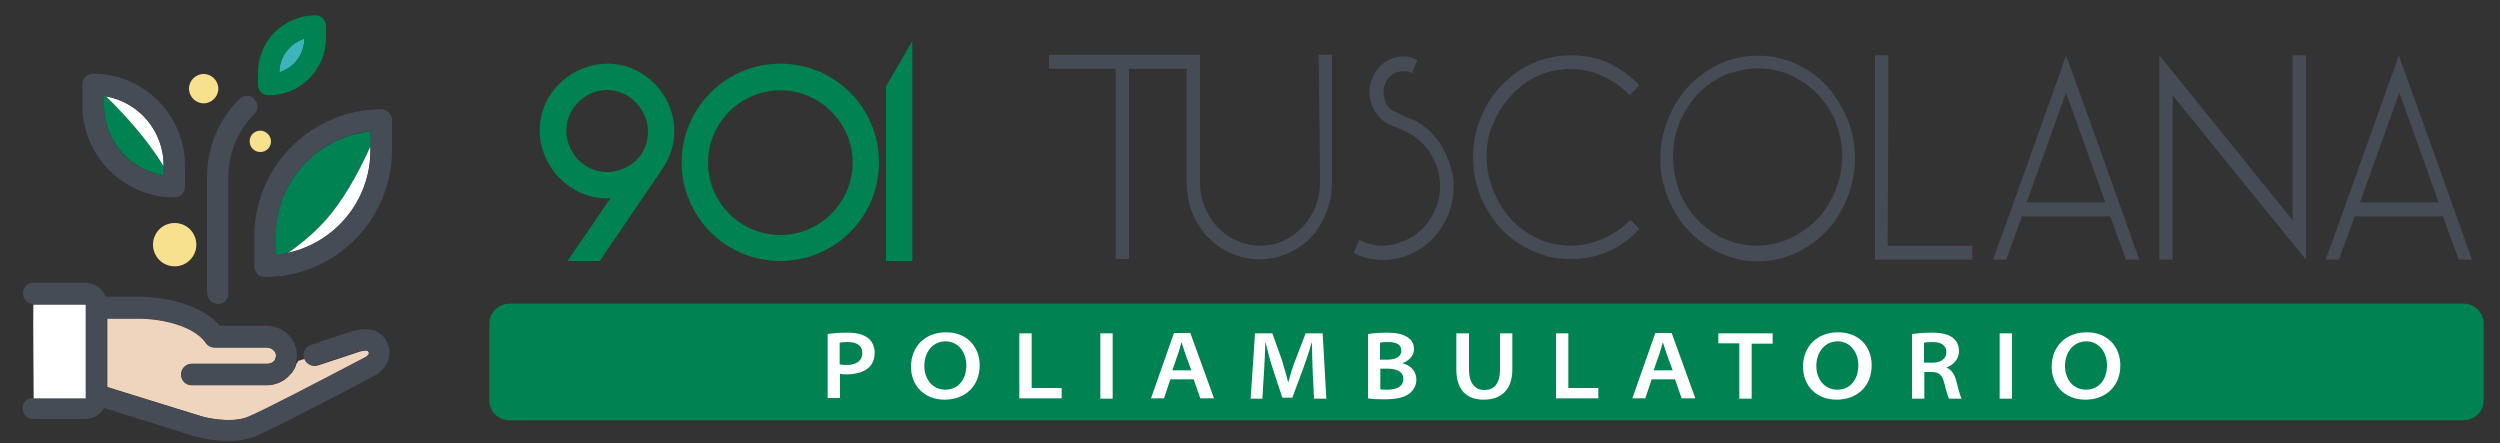<?xml version="1.0" encoding="utf-8"?>
<!-- Generator: Adobe Illustrator 25.3.1, SVG Export Plug-In . SVG Version: 6.00 Build 0)  -->
<svg version="1.1" id="Livello_1" xmlns="http://www.w3.org/2000/svg" xmlns:xlink="http://www.w3.org/1999/xlink" x="0px" y="0px"
	 width="750px" height="133px" viewBox="0 0 750 133" style="enable-background:new 0 0 750 133;" xml:space="preserve">
<rect x="0" y="0" width="750" height="133" fill="#333333" stroke="none"/>
<style type="text/css">
	.st0{fill:#3DB4B9;}
	.st1{fill:#F0D5BE;}
	.st2{fill:#454C55;}
	.st3{fill:#FFFFFF;}
	.st4{fill:#F7E18E;}
	.st5{fill:#008252;}
	.st6{fill:#008252;stroke:#008252;stroke-width:5;stroke-miterlimit:10;}
</style>
<path class="st0" d="M222.4,62.5"/>
<g>
	<path class="st1" d="M88.9,109.2L88.9,109.2c-0.2,0.9-0.6,1.6-1.1,2.3c-0.1,0.3-0.4,0.5-0.6,0.7c-1.6,2-4.2,3.3-7,3.3H57.6
		c-1.8,0-3.2-1.4-3.2-3.2c0-1.8,1.4-3.2,3.2-3.2h22.7c0.9,0,1.6-0.4,2.1-1c0.2-0.4,0.4-0.9,0.4-1.6c-0.1-1.3-1.4-2.3-2.8-2.3H64.5
		c-1.1,0-2.1-0.6-2.7-1.4c-4.2-6-15.6-7.3-19.7-7.3h-9.9v20.6l28.6,8.9c0,0,8.2,2.3,13.9,0.1c4.4-1.8,21.1-10.5,35.4-18
		c0.1-0.1,1-0.8,0.8-1.2c-0.2-0.6-0.4-1.1-3-0.4l-12.4,4.1c-1.7,0.6-3.5-0.3-4-2l-2.1,0.7c0,0.1-0.1,0.2-0.1,0.4
		C89,108.9,88.9,109.1,88.9,109.2L88.9,109.2z M88.9,109.2"/>
	<path class="st2" d="M105.8,99.3h-0.1l-12.4,4.2c-1.7,0.6-2.6,2.3-2.1,4c0.6,1.7,2.3,2.6,4,2l12.4-4.1c2.6-0.6,2.8-0.1,3,0.4
		c0.2,0.4-0.6,1.1-0.8,1.2c-14.3,7.5-31,16.2-35.4,18c-5.5,2.3-13.9-0.1-13.9-0.1L32,116.2V95.6h9.9c4.1,0,15.6,1.3,19.8,7.3
		c0.6,0.9,1.6,1.4,2.7,1.4h15.6c1.4,0,2.7,1,2.8,2.3c0,0.7-0.2,1.3-0.4,1.6c-0.5,0.6-1.2,1-2.1,1H57.5c-1.8,0-3.2,1.4-3.2,3.2
		c0,1.8,1.4,3.2,3.2,3.2H80c2.8,0,5.3-1.3,7-3.3c0.2-0.2,0.4-0.4,0.6-0.7c0.4-0.7,0.8-1.5,1.1-2.3v-0.1c0.1-0.2,0.1-0.4,0.1-0.6
		c0-0.1,0.1-0.2,0.1-0.4c0.1-0.6,0.2-1.1,0.2-1.7c0-0.4-0.1-0.6-0.1-1c-0.6-4.5-4.5-7.8-9.2-7.8H65.9c-7.4-8.6-23.2-8.7-23.9-8.7
		H31.7c-1-2.5-3.4-4.2-6.2-4.2H10.1c-1.8,0-3.2,1.4-3.2,3.2c0,1.8,1.4,3.1,3.1,3.2c0.1,0,0.1,0,0.1,0h15.3c0.1,0,0.2,0,0.2,0.1v28
		H10.1c0,0,0,0-0.1,0c-1.8,0-3.2,1.4-3.2,3.2c0,1.8,1.4,3.2,3.2,3.2h15.6c2.4,0,4.5-1.4,5.6-3.3l27.5,8.6c0.4,0,4.6,1.3,9.7,1.3
		c2.7,0,5.7-0.4,8.2-1.4c5.5-2.3,27-13.5,35.9-18.3c3.1-1.6,5.5-5.5,3.8-9.4C115.6,101,112.9,97.4,105.8,99.3L105.8,99.3z
		 M105.8,99.3"/>
	<path class="st3" d="M25.7,119.5v-28c0-0.1-0.1-0.1-0.2-0.1H10.1c-0.1,0-0.1,0-0.1,0c-0.1,6.6,0.1,21.5,0.1,28.1c0,0,0,0,0.1,0
		H25.7z M25.7,119.5"/>
	<path class="st4" d="M58.9,73.4c0,3.6-2.9,6.5-6.5,6.5c-3.6,0-6.5-2.9-6.5-6.5c0-3.6,2.9-6.5,6.5-6.5C56,66.9,58.9,69.8,58.9,73.4
		L58.9,73.4z M58.9,73.4"/>
	<path class="st4" d="M65.5,26.6c0,2.4-2,4.4-4.4,4.4c-2.4,0-4.4-2-4.4-4.4c0-2.4,2-4.4,4.4-4.4C63.5,22.2,65.5,24.2,65.5,26.6
		L65.5,26.6z M65.5,26.6"/>
	<path class="st4" d="M81.3,42.4c0,1.8-1.4,3.2-3.2,3.2c-1.8,0-3.2-1.4-3.2-3.2c0-1.8,1.4-3.2,3.2-3.2
		C79.8,39.2,81.3,40.7,81.3,42.4L81.3,42.4z M81.3,42.4"/>
	<path class="st5" d="M82.7,70.8v5.7c1.2-0.1,2.3-0.3,3.5-0.6c4.1-2.7,9.2-6.8,13.4-12.1c5-6.4,9-14.2,11.6-19.9v-4.5
		C95.2,41,82.7,54.5,82.7,70.8L82.7,70.8z M82.7,70.8"/>
	<path class="st3" d="M86.2,76c14.3-3.1,24.9-15.8,24.9-30.8V44c-2.6,5.7-6.5,13.5-11.6,19.9C95.4,69.1,90.3,73.2,86.2,76L86.2,76z
		 M86.2,76"/>
	<path class="st2" d="M114.4,32.8c-21,0-38.1,17.1-38.1,38.1v9c0,1.8,1.4,3.2,3.2,3.2c21,0,38.1-17.1,38.1-38.1v-9
		C117.6,34.3,116.2,32.8,114.4,32.8L114.4,32.8z M111.2,43.9V45c0,15.1-10.7,27.8-24.9,30.8c-1.1,0.2-2.3,0.4-3.5,0.6v-5.7
		c0-16.3,12.4-29.8,28.4-31.4V43.9z M111.2,43.9"/>
	<path class="st0" d="M91.3,11.6c-4.3,1.4-7.5,5.3-7.5,10.1C88.1,20.4,91.3,16.4,91.3,11.6L91.3,11.6z M91.3,11.6"/>
	<path class="st5" d="M80.6,28.6c9.4,0,17.2-7.6,17.2-17.2V7.8c0-1.8-1.4-3.2-3.2-3.2c-9.5,0-17.2,7.7-17.2,17.2v3.6
		C77.4,27.3,78.8,28.6,80.6,28.6L80.6,28.6z M91.3,11.6c0,4.8-3.2,8.8-7.5,10.1C83.8,17,87.1,13,91.3,11.6L91.3,11.6z M91.3,11.6"/>
	<path class="st5" d="M49.1,52.6v-2.7c-5.3-8.8-12.8-16.6-17.3-21c-0.2-0.1-0.4-0.1-0.6-0.1v2.9C31.2,42.3,39.1,51.1,49.1,52.6
		L49.1,52.6z M49.1,52.6"/>
	<path class="st3" d="M49.1,49.9v-0.2c0-10.4-7.4-19-17.3-20.8C36.3,33.3,43.8,41.1,49.1,49.9L49.1,49.9z M49.1,49.9"/>
	<path class="st2" d="M52.3,59.2c1.8,0,3.2-1.4,3.2-3.2v-6.3c0-15.2-12.4-27.6-27.6-27.6c-1.8,0-3.2,1.4-3.2,3.2v6.3
		C24.8,46.9,37.1,59.2,52.3,59.2L52.3,59.2z M31.2,28.8c0.2,0,0.4,0.1,0.6,0.1c9.9,1.8,17.3,10.4,17.3,20.8v2.9
		C39,51.2,31.2,42.4,31.2,31.8V28.8z M31.2,28.8"/>
	<path class="st2" d="M62.2,88c0,1.8,1.4,3.2,3.2,3.2c1.8,0,3.2-1.4,3.1-3.2V53.1c0-7.1,2.8-13.9,7.8-18.9c1.3-1.2,1.3-3.2,0-4.5
		c-1.2-1.3-3.2-1.3-4.5,0c-6.3,6.3-9.7,14.6-9.7,23.5V88z M62.2,88"/>
</g>
<g>
	<path class="st2" d="M396,54.9c0,3.4-0.8,6.5-2.4,9.3c-1.5,2.8-3.7,5.1-6.2,6.7c-1.3,0.9-2.9,1.6-4.4,2.1c-1.7,0.5-3.4,0.7-5,0.7
		c-3.2,0-6.2-0.9-8.9-2.5c-2.7-1.6-4.9-3.9-6.4-6.5c-0.8-1.4-1.5-3-2-4.6c-0.5-1.8-0.7-3.5-0.7-5.3c0-3.9,0-7.2,0-10
		c0-2.8,0-5.3,0-7.4c0-1.8,0-3.2,0-4.4c0-1.2,0-2.3,0-3.4c0-2.8,0-4.8,0-5.5c0-0.7,0-2.1,0-4c0-0.5,0-1.1,0-1.6c0-0.5,0-1.2,0-2.1
		c-0.5,0-1,0-1.3,0c-0.8,0-1.8,0-2.7,0c-7.6,0-13.3,0-17.3,0c-1.9,0-3.2,0-4,0c-8.9,0-15.4,0-20,0c0,1.9,0,3.2,0,4.2
		c8.9,0,15.4,0,20,0c0,25.4,0,44.4,0,57.1c2,0,3.4,0,4,0c0-28.5,0-47.6,0-57.1c7.9,0,13.6,0,17.3,0c0,15,0,26.4,0,34.2
		c0,2.3,0.3,4.4,0.8,6.3c0.5,2.1,1.3,4.1,2.4,5.8c1.8,3.3,4.5,5.8,7.7,7.9c3.4,1.9,6.9,3,10.9,3c4,0,7.6-1.1,10.9-3
		c3.4-1.9,5.9-4.6,7.7-7.9c1-1.8,1.8-3.7,2.4-5.8c0.5-1.9,0.8-4.2,0.8-6.3c0-3.9,0-7.2,0-10c0-2.8,0-5.3,0-7.4c0-1.8,0-3.2,0-4.4
		c0-1.2,0-2.3,0-3.4c0-2.8,0-4.8,0-5.5c0-0.7,0-2.1,0-4c0-0.5,0-1.1,0-1.6c0-0.5,0-1.2,0-2.1c-1.8,0-3.2,0-4,0
		C395.8,33.7,396,46.4,396,54.9L396,54.9z M396,54.9"/>
	<path class="st2" d="M432.5,43.8c-1-1.8-2.4-3.2-3.7-4.6c-1.5-1.2-3-2.5-4.9-3.3l-1.3-0.5l-4-1.8c-1.5-0.7-2.7-1.9-3.2-3.7
		c-0.5-1.8-0.5-3.3,0.2-4.9c0.7-1.6,1.8-2.8,3.4-3.3c1.7-0.5,3.2-0.5,4.7,0.2l0.3-1.1l1.2-2.8c-1.3-0.7-2.9-1.1-4.2-1.1
		c-1.2,0-2.4,0.2-3.5,0.7c-2.7,1.1-4.5,2.8-5.7,5.6c-1.2,2.6-1.3,5.5-0.3,8.1c1,2.8,2.7,4.8,5.2,6l1.3,0.5l4,1.8
		c4.2,2.1,7.2,5.5,8.9,10c1.7,4.6,1.5,9.2-0.5,13.6c-2,4.4-5.2,7.6-9.7,9.3c-4.4,1.8-8.7,1.6-12.9-0.5l-0.5,1.1l-1.2,2.8
		c1.8,0.9,3.7,1.6,5.5,1.8c1.2,0.2,2.2,0.3,3.4,0.3c0.8,0,1.7,0,2.5-0.2c3.5-0.4,6.7-1.8,9.7-3.9c3-2.1,5.2-5.1,6.9-8.6
		c1.3-3,2-6,2-9.2c0-0.5,0-1.2,0-1.9C435.5,50.3,434.3,46.8,432.5,43.8L432.5,43.8z M432.5,43.8"/>
	<path class="st2" d="M449.8,33.4c2.2-3.7,5.2-6.9,8.9-9.2c3.7-2.3,7.9-3.5,12.4-3.5c3.5,0,6.7,0.7,9.7,2.1c3,1.4,5.7,3.3,8.1,5.8
		l2.2-2.3l0.7-0.7c-2.5-2.8-5.7-4.9-9.2-6.7c-3.5-1.6-7.4-2.3-11.3-2.3c-2.9,0-5.5,0.4-8.2,1.2c-2.5,0.7-5,1.9-7.2,3.3
		c-4.2,2.8-7.6,6.3-10.1,10.9c-2.5,4.6-3.9,9.7-3.9,15.1c0,5.5,1.3,10.6,3.9,15.2c2.5,4.6,5.9,8.3,10.1,10.9
		c2.2,1.4,4.7,2.6,7.2,3.3c2.5,0.9,5.4,1.2,8.2,1.2c4,0,7.7-0.7,11.3-2.3c3.5-1.6,6.7-3.9,9.2-6.7l-2.2-2.3L489,66
		c-2.3,2.5-5,4.2-8.1,5.6c-3,1.4-6.2,2.1-9.7,2.1c-4.5,0-8.7-1.2-12.4-3.5c-3.9-2.3-6.7-5.3-8.9-9.2c-1.2-1.9-2.2-4.2-2.9-6.7
		c-0.7-2.3-1-4.8-1-7.4c0-2.5,0.3-4.9,1-7.4C447.7,37.6,448.7,35.3,449.8,33.4L449.8,33.4z M449.8,33.4"/>
	<path class="st2" d="M542.6,21.2c-2.2-1.4-4.7-2.6-7.2-3.3c-2.5-0.9-5.4-1.2-8.1-1.2c-5.2,0-10.1,1.4-14.4,4.1
		c-4.4,2.6-7.9,6.2-10.4,10.6c-1.3,2.3-2.5,4.9-3.2,7.6c-0.8,2.6-1.2,5.6-1.2,8.5c0,3,0.3,5.8,1.2,8.6c0.7,2.6,1.8,5.3,3.2,7.6
		c2.5,4.4,6,7.9,10.4,10.6c4.4,2.6,9.2,4.1,14.4,4.1c5.2,0,10.1-1.4,14.4-4.1c4.4-2.6,7.9-6.2,10.4-10.6c1.3-2.3,2.5-4.9,3.2-7.6
		c0.8-2.6,1.2-5.6,1.2-8.6c0-5.5-1.3-10.6-3.9-15.1C550.1,27.6,546.8,23.9,542.6,21.2L542.6,21.2z M549.1,60.3c-2.2,4.1-5,7-8.7,9.3
		c-1.8,1.2-4,2.3-6.2,3c-2.3,0.7-4.7,1.1-7.1,1.1c-4.5,0-8.7-1.2-12.6-3.5c-3.7-2.3-6.7-5.3-8.9-9.2c-1.2-1.9-2.2-4.2-2.7-6.7
		c-0.7-2.3-1-4.8-1-7.4c0-4.8,1.2-9.2,3.4-13c2.2-4.1,5-7.2,8.7-9.5c1.8-1.2,4-2.3,6.4-2.8c2.2-0.7,4.5-1.1,7.1-1.1
		c4.5,0,8.7,1.2,12.4,3.5c3.9,2.3,6.9,5.3,9.1,9.2c1.2,1.9,2.2,4.2,2.7,6.5c0.7,2.5,1,4.9,1,7.4C552.5,52.1,551.3,56.5,549.1,60.3
		L549.1,60.3z M549.1,60.3"/>
	<path class="st2" d="M566.5,16.6c-1.8,0-3,0-4,0c0,27.3,0,47.7,0,61.3c12.9,0,22.8,0,29.2,0c0-2.1,0-3.5,0-4.2
		c-12.6,0-21.2,0-25.4,0C566.5,45.2,566.5,26.2,566.5,16.6L566.5,16.6z M566.5,16.6"/>
	<path class="st2" d="M618.6,20.3c-0.3,0.9-0.5,1.4-0.7,1.8c-8.9,24.8-15.4,43.3-20,55.8c1.8,0,3,0,4,0c2-5.8,3.7-10,4.7-13
		c11.8,0,20.7,0,26.5,0c2,5.8,3.7,10,4.7,13c1.8,0,3,0,4,0c-9.7-27.3-17-47.7-22-61.3C619.2,18.4,618.7,19.6,618.6,20.3L618.6,20.3z
		 M608,60.7c5.2-14.6,9.2-25.5,11.8-32.9c5.2,14.6,9.2,25.5,11.8,32.9C621.1,60.7,613.4,60.7,608,60.7L608,60.7z M608,60.7"/>
	<path class="st2" d="M687.8,66.1c-17.8-22-31.1-38.6-40-49.5c0,27.3,0,47.7,0,61.3c1.8,0,3,0,4,0c0-22,0-38.4,0-49.3
		c17.8,22,31.1,38.4,40,49.3c0-30.7,0-51.1,0-61.3c-2,0-3.4,0-4,0C687.8,41.5,687.8,57.9,687.8,66.1L687.8,66.1z M687.8,66.1"/>
	<path class="st2" d="M718.4,20.3c-0.3,0.9-0.5,1.4-0.7,1.8c-8.9,24.8-15.4,43.3-20,55.8c1.8,0,3,0,4,0c2-5.8,3.7-10,4.7-13
		c11.8,0,20.7,0,26.5,0c2,5.8,3.7,10,4.7,13c1.8,0,3,0,4,0c-9.7-27.3-17-47.7-22-61.3C719.1,18.4,718.7,19.6,718.4,20.3L718.4,20.3z
		 M708,60.7c5.2-14.6,9.2-25.5,11.8-32.9c5.2,14.6,9.2,25.5,11.8,32.9C721.1,60.7,713.2,60.7,708,60.7L708,60.7z M708,60.7"/>
</g>
<g>
	<path class="st6" d="M178.6,75.8H175l13.8-20.2c-2.2,0.9-4.5,1.4-6.8,1.4c-10,0-17.6-8.8-17.6-17.8c0-10.4,8.9-17.6,17.8-17.6
		c10.2,0,17.6,8.7,17.6,17.7c0,3.5-1,6.8-3.1,9.9L178.6,75.8z M196.9,39.4c0-7.6-6.4-14.9-14.8-14.9c-7.4,0-14.7,6.1-14.7,14.8
		c0,7.5,6.1,14.8,14.7,14.8c4.6,0,9.2-2.1,12.4-6.4C196.1,45.2,196.9,42.3,196.9,39.4z"/>
	<path class="st6" d="M234.1,21.6c15,0,27.1,12.1,27.1,27.1c0,15-12.1,27.1-27.1,27.1S207,63.7,207,48.7
		C207,33.8,219.1,21.6,234.1,21.6z M234.1,73c13.3,0,24.2-10.9,24.2-24.2s-10.9-24.2-24.2-24.2s-24.2,10.9-24.2,24.2
		S220.8,73,234.1,73z"/>
	<path class="st6" d="M268.3,75.8V26.6l2.9-5v54.2H268.3z"/>
</g>
<path class="st5" d="M739.1,126.1H152.8c-3.3,0-6-2.7-6-6v-23c0-3.3,2.7-6,6-6h586.3c3.3,0,6,2.7,6,6v23
	C745.1,123.4,742.4,126.1,739.1,126.1z"/>
<g>
	<g>
		<path class="st3" d="M248.2,100.2c1.4-0.2,3.3-0.4,6.1-0.4c2.8,0,4.8,0.6,6.1,1.6c1.2,0.9,2,2.5,2,4.4c0,1.8-0.6,3.4-1.7,4.4
			c-1.5,1.4-3.8,2.1-6.7,2.1c-0.8,0-1.5,0-2-0.2v7.3h-3.7V100.2z M251.9,109.3c0.5,0.1,1.2,0.2,2.1,0.2c2.9,0,4.7-1.3,4.7-3.6
			c0-2.3-1.8-3.3-4.4-3.3c-1.2,0-2,0.1-2.4,0.2V109.3z"/>
		<path class="st3" d="M293.9,109.6c0,6.3-4.4,10.3-10.5,10.3c-6.1,0-10.1-4.2-10.1-9.9c0-6.1,4.3-10.3,10.4-10.3
			C289.9,99.6,293.9,103.9,293.9,109.6z M277.3,109.8c0,3.9,2.4,7.1,6.3,7.1c3.9,0,6.3-3.1,6.3-7.3c0-3.7-2.2-7.2-6.3-7.2
			C279.5,102.5,277.3,105.9,277.3,109.8z"/>
		<path class="st3" d="M305.8,100h3.7v16.4h9v3.1h-12.7V100z"/>
		<path class="st3" d="M333.8,100v19.6h-3.7V100H333.8z"/>
		<path class="st3" d="M351.1,113.8l-1.9,5.7h-3.9l6.9-19.6h4.9l7.1,19.6h-4.1l-2-5.7H351.1z M357.4,111.1l-1.8-4.9
			c-0.4-1.2-0.8-2.4-1.1-3.4h-0.1c-0.3,1.1-0.6,2.3-1,3.4l-1.7,4.9H357.4z"/>
		<path class="st3" d="M393.8,111.4c-0.1-2.6-0.2-5.8-0.2-8.6h-0.1c-0.7,2.5-1.6,5.2-2.6,7.9l-3.2,8.6h-3l-2.8-8.5
			c-0.9-2.7-1.6-5.4-2.2-8h-0.1c-0.1,2.7-0.2,6-0.4,8.8l-0.5,8h-3.5l1.3-19.6h5.2l2.8,7.8c0.7,2.2,1.4,4.6,1.9,6.8h0.1
			c0.6-2.1,1.3-4.6,2.2-6.8l3-7.8h5.1l1.1,19.6h-3.7L393.8,111.4z"/>
		<path class="st3" d="M410.4,100.2c1.2-0.2,3.5-0.4,5.7-0.4c2.9,0,4.5,0.4,5.9,1.2c1.3,0.7,2.2,2,2.2,3.7c0,1.8-1.2,3.4-3.4,4.2
			v0.1c2,0.5,4.1,2,4.1,4.9c0,1.8-0.8,3.1-2,4.1c-1.5,1.2-3.9,1.8-7.7,1.8c-2.2,0-3.8-0.1-4.8-0.3V100.2z M414.1,107.9h2.1
			c2.8,0,4.2-1.1,4.2-2.7c0-1.9-1.6-2.6-4-2.6c-1.3,0-1.9,0.1-2.4,0.2V107.9z M414.1,116.8c0.5,0.1,1.2,0.1,2.2,0.1
			c2.4,0,4.7-0.8,4.7-3.2c0-2.3-2.1-3.1-4.8-3.1h-2.1V116.8z"/>
		<path class="st3" d="M440.7,100v10.9c0,4,1.8,6.1,4.6,6.1c3,0,4.7-2,4.7-6.1V100h3.7v10.8c0,6.3-3.5,9.1-8.6,9.1
			c-4.8,0-8.2-2.6-8.2-9.1V100H440.7z"/>
		<path class="st3" d="M466.8,100h3.7v16.4h9v3.1h-12.7V100z"/>
		<path class="st3" d="M495.5,113.8l-1.9,5.7h-3.9l6.9-19.6h4.9l7.1,19.6h-4.1l-2-5.7H495.5z M501.8,111.1l-1.8-4.9
			c-0.4-1.2-0.8-2.4-1.1-3.4h-0.1c-0.3,1.1-0.6,2.3-1,3.4l-1.7,4.9H501.8z"/>
		<path class="st3" d="M521.8,103h-6.3V100h16.3v3.1h-6.3v16.5h-3.7V103z"/>
		<path class="st3" d="M561.5,109.6c0,6.3-4.4,10.3-10.5,10.3c-6.1,0-10.1-4.2-10.1-9.9c0-6.1,4.3-10.3,10.4-10.3
			C557.6,99.6,561.5,103.9,561.5,109.6z M544.9,109.8c0,3.9,2.4,7.1,6.3,7.1c3.9,0,6.3-3.1,6.3-7.3c0-3.7-2.2-7.2-6.3-7.2
			C547.2,102.5,544.9,105.9,544.9,109.8z"/>
		<path class="st3" d="M573.5,100.2c1.5-0.2,3.6-0.4,6-0.4c3.1,0,5.1,0.5,6.4,1.6c1.1,0.8,1.8,2.2,1.8,3.9c0,2.6-1.9,4.3-3.7,4.9
			v0.1c1.4,0.6,2.3,1.9,2.8,3.7c0.7,2.5,1.2,4.8,1.7,5.6h-3.8c-0.3-0.6-0.8-2.1-1.4-4.6c-0.6-2.5-1.6-3.4-3.8-3.4h-2.2v8h-3.7V100.2
			z M577.2,108.8h2.5c2.6,0,4.2-1.2,4.2-3.1c0-2.2-1.7-3.1-4.1-3.1c-1.4,0-2.2,0.1-2.6,0.2V108.8z"/>
		<path class="st3" d="M603.6,100v19.6h-3.7V100H603.6z"/>
		<path class="st3" d="M636.1,109.6c0,6.3-4.4,10.3-10.5,10.3c-6.1,0-10.1-4.2-10.1-9.9c0-6.1,4.3-10.3,10.4-10.3
			C632.1,99.6,636.1,103.9,636.1,109.6z M619.5,109.8c0,3.9,2.4,7.1,6.3,7.1c3.9,0,6.3-3.1,6.3-7.3c0-3.7-2.2-7.2-6.3-7.2
			C621.8,102.5,619.5,105.9,619.5,109.8z"/>
	</g>
</g>
</svg>
